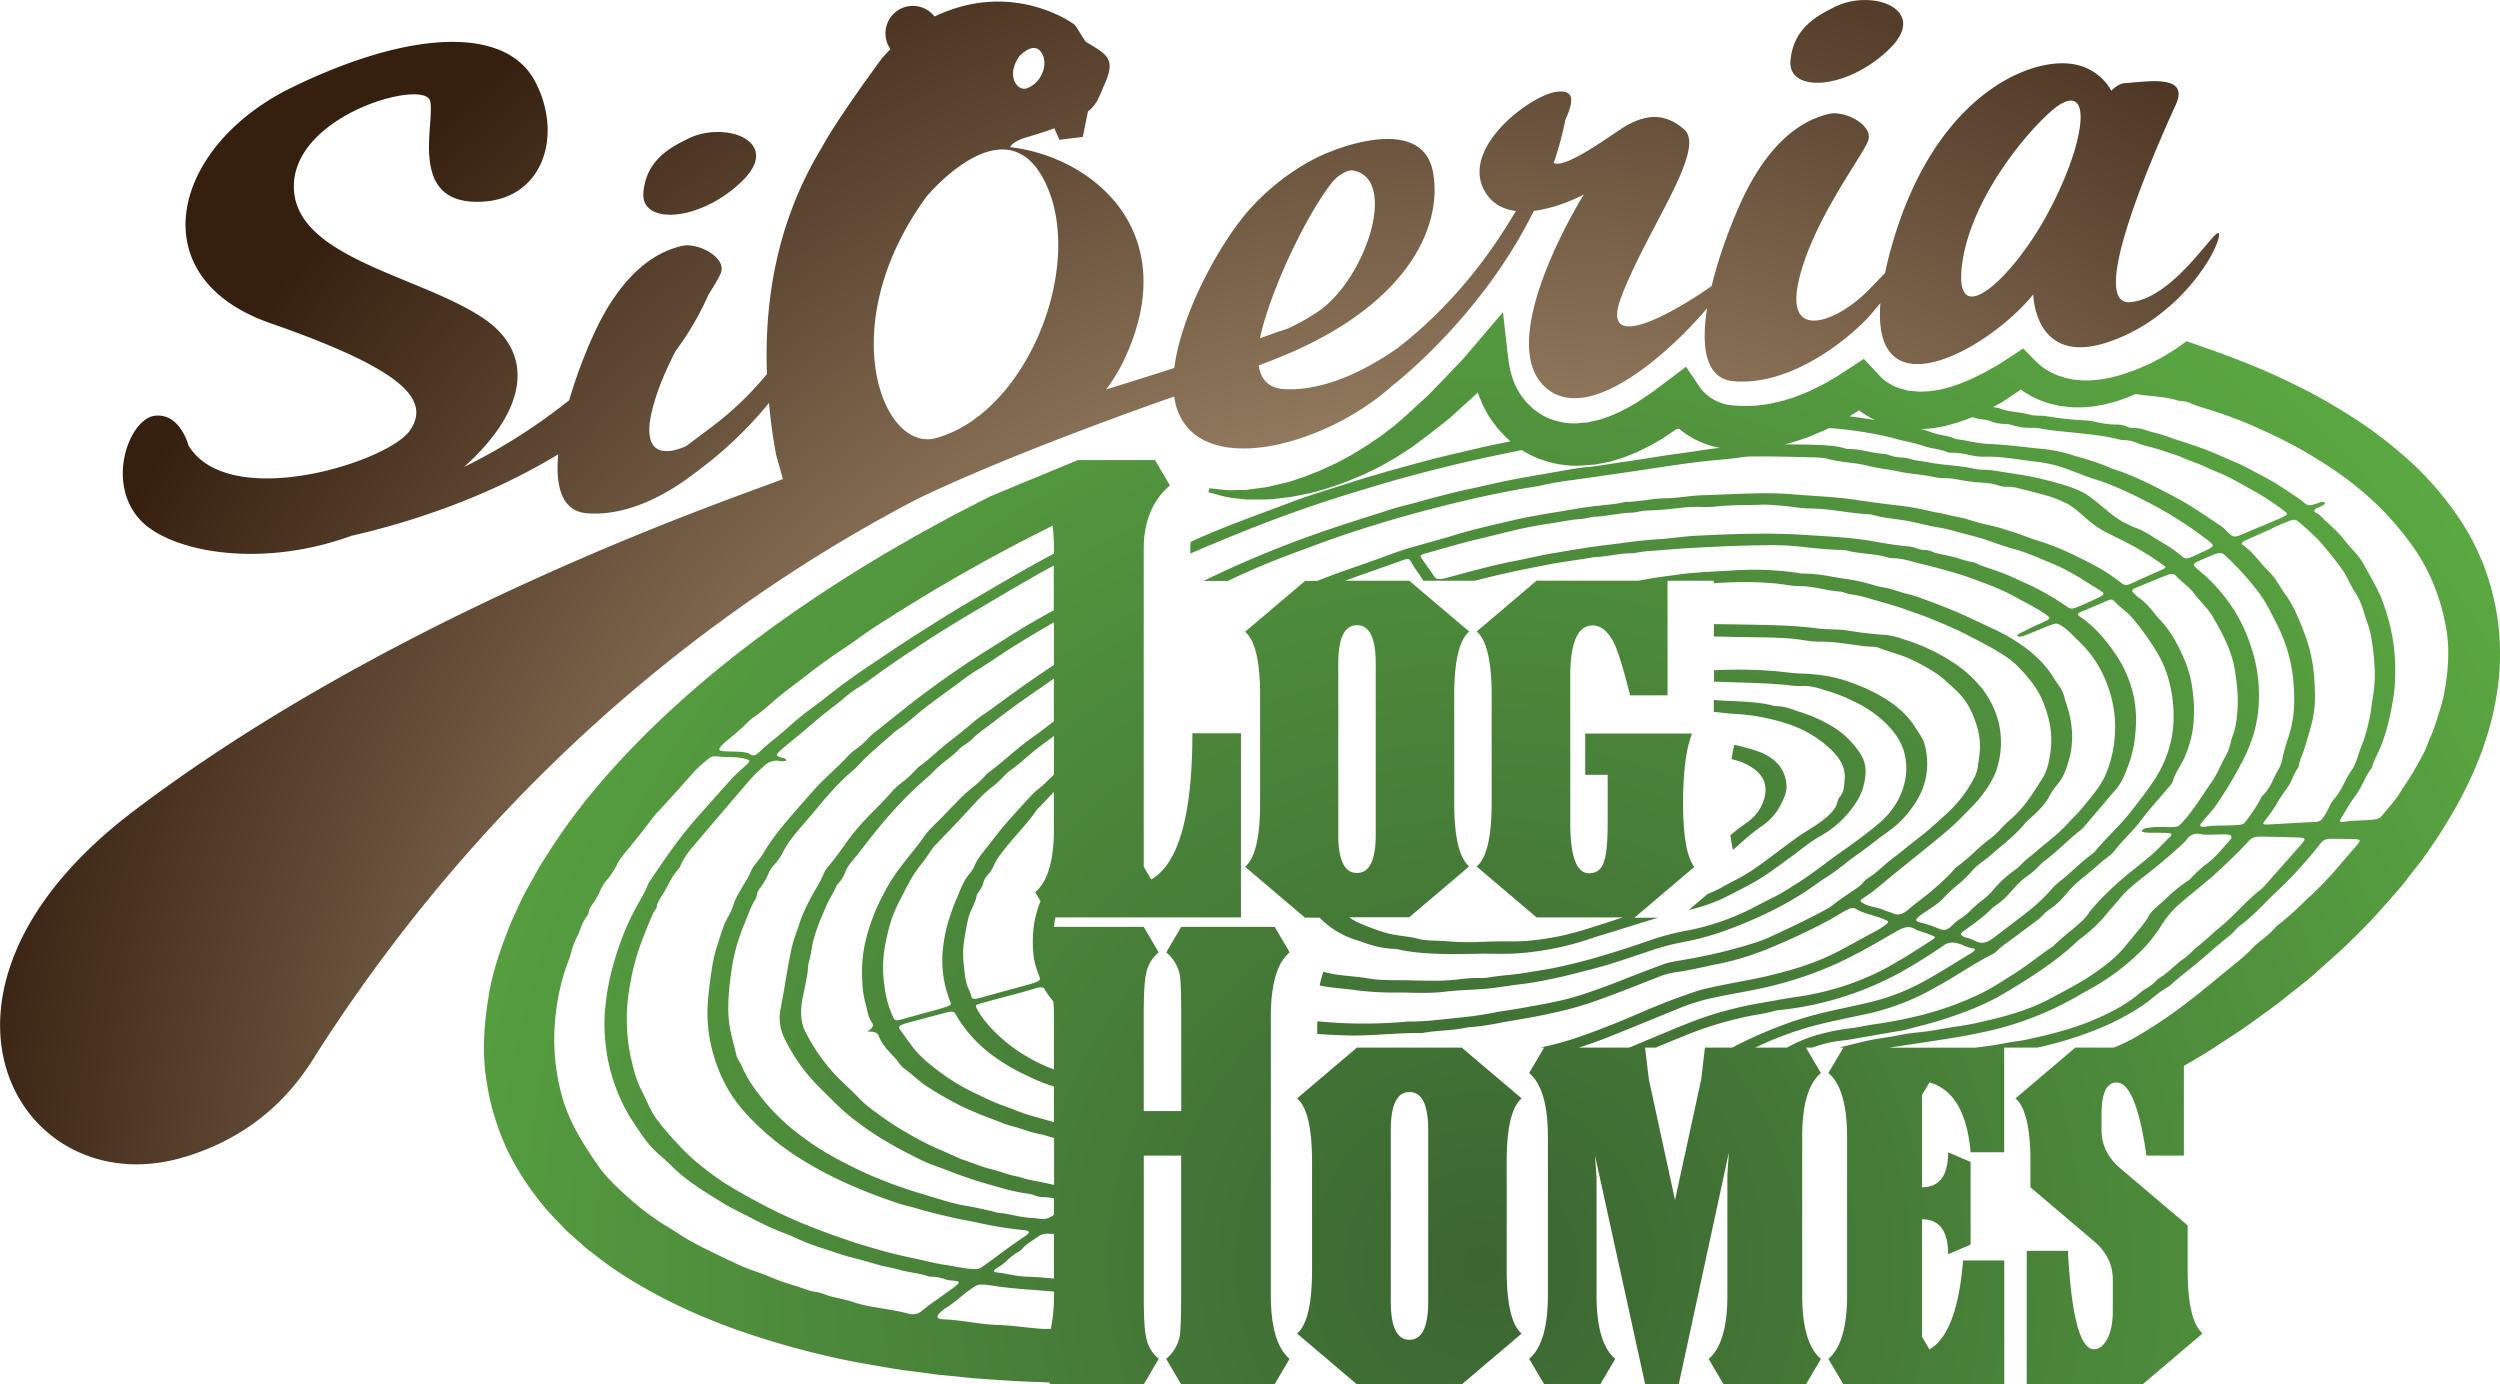 <?xml version="1.0" encoding="UTF-8"?> <svg xmlns="http://www.w3.org/2000/svg" xmlns:xlink="http://www.w3.org/1999/xlink" viewBox="0 0 1043.27 577.67"> <defs> <style>.cls-1{fill:url(#Безымянный_градиент);}.cls-2{fill:url(#Безымянный_градиент_2);}</style> <radialGradient id="Безымянный_градиент" cx="618.45" cy="49.19" r="647.9" gradientTransform="matrix(1, 0, 0, -1, 0, 577.34)" gradientUnits="userSpaceOnUse"> <stop offset="0" stop-color="#ffe5bc"></stop> <stop offset="1" stop-color="#351f0f"></stop> </radialGradient> <radialGradient id="Безымянный_градиент_2" cx="618.45" cy="49.52" r="647.9" gradientTransform="matrix(1, 0, 0, -1, 0, 577.34)" gradientUnits="userSpaceOnUse"> <stop offset="0" stop-color="#3b6532"></stop> <stop offset="1" stop-color="#63ba46"></stop> </radialGradient> </defs> <g id="Слой_2" data-name="Слой 2"> <g id="Слой_1-2" data-name="Слой 1"> <path class="cls-1" d="M309.43,75.84C327,59.05,302.54,50,286.76,58.06c-7,3.55-17.08,8.64-18.27,22.28S291.91,92.63,309.43,75.84Zm478.7-55.09C805.65,4,781.24-5.06,765.45,3c-7,3.55-17.07,8.63-18.27,22.28S770.61,37.55,788.13,20.75ZM889,126.1c-19.19,1.73,13.2-69.69,19-82.49s-11.86-9.5-21.25-8.92c-1.84.11-3.78,1.32-5.7,3.14A22.11,22.11,0,0,0,864.7,26.71c-18.34-2.89-60.62,14.25-77.29,83.72-.3,1.22-.52,2.35-.76,3.51-3.4,3.52-6.09,6.31-7.26,7.49-12.57,12.64-34.29,21.34-28.92-3.58s26.66-52.48,29.09-59.06-9.72-12.74-16.11-11.29c-9.62,2.18-22,9-33.25,29.48-5,9.17-12,26.18-15.91,42.35-9.58,7-47.47,31-37.93,5.19,10.42-28.18,36-62.07,26.48-70.49s-18.09-4.76-23.63-1.9C675.05,54.27,653.7,70.74,648.39,68a145.7,145.7,0,0,0,4.85-18h0c3.15-7.06,4.45-12.6-3.49-11.73-10.68,1.18-40.67,23.4-30.1,41.61,3,5.23,7.75,7.51,12.93,8.17-10.41,17.77-26,39.11-49.54,57.37-13.22,9.12-30.06,17.66-46.65,17-7.09-.27-10.28-4.22-11.13-9.92,2.84-1.08,4-1.55,4-1.55h0c57.35-21.66,73-55.72,68.74-79.1-3.24-17.81-23.56-14.6-35.16-11.2a78,78,0,0,0-8.11,2.84S538.4,69.15,522.52,86.2c-12.44,13.35-29.55,43.94-32.47,67.36-9.3,3-18.9,6-28.52,9a70.41,70.41,0,0,0,7.42-12.1c25.27-53.16-12.43-84.95-47.41-89.05.86-2.13,5.27-3.67,7-4.18l.07,0,.58-.17h0c3.3-1,7.77-2.34,10.8-3.56l2.11,4.84,9.77-1.21L454,46.52c4.05-3.11,4.88-6.76,6.89-11.23,4.84-10.78,1.28-12.43-7.59-17.74-.8-.48-4.27-7-5.1-7.41h0s-.26-.19-.77-.53c-4.46-3-28-16.83-57.43-2.7a11.44,11.44,0,0,0-18.4,13.59c-1.17,1.18-2.42,2.51-3.68,4,0,0-18.31,24.73-24.86,36.87A151.64,151.64,0,0,0,329.4,90.16L329,91.23h0c-6.23,18.09-9.9,39.57-8.94,64.85a135.18,135.18,0,0,1-23.82,22.66c-3.74,2.79-7,5.24-9.93,7.43-9.71,4.33-18,2.84-14.56-13.22,1.9-8.84,5.81-18,10.17-26.44a122.45,122.45,0,0,0,13.68-23.44c2.62-4.23,4.6-7.45,5.24-9.18,2.42-6.58-9.72-12.75-16.11-11.29-9.62,2.18-22,9-33.25,29.47-4.28,7.78-9.94,21.18-13.94,34.94a240.1,240.1,0,0,1-43.91,27.88c26.73-24,29.6-47.62,8-62.12-26.65-17.89-79.3-25.17-79-55.23s54.89-44.78,56.9-35.32-9,41.67,19.14,42,36.63-28,24.46-50.53-51.28-21.57-101.37,2.83-63.92,79.18-9,98.32,67.42,31.8,58.21,44.92S95.77,213.65,78.69,186c0,0-3.44-13.67-14-12.51S44,200.94,58.35,216.8c11.86,13.11,49.34,21,88.35,6.77,24-5.42,56.73-16,86.25-34-1.22,13.36,1.47,23.72,11.82,24.6,17.15,1.45,34.09-8.11,45.41-16.94h0a165.6,165.6,0,0,0,30.73-29.08c.48,5.22,1.1,10.54,2,16.08q.48,2.93,1,5.67l2.8,10c-12.85,5.4-159.1,53.51-271.37,138.89-99.4,75.61-47.41,163.6,20.27,144.43C114,472.3,128.34,445.5,133.44,437.6c79.48-123,178-192.21,249.24-229.31C424.88,187.9,490,165.48,490,165.48s.41,2.59.75,3.79c8.77,30.57,60.06,17.72,88.87-7.07l1.43-1.28a1.67,1.67,0,0,1,.16-.12S618.14,132.57,640.06,88c10.68-1.27,20.9-6.85,20.9-6.85s-38.19,61-15.93,80.58c18.93,16.68,54.76-17.95,67.37-33.13-2.57,16.1-.77,29.49,11.07,30.49,25.46,2.16,50.5-20,57.29-27.92l3.94-4.66c-3.67,46.7,45.36,19.06,63.78-3.62.52,9.36,5.75,28.54,31.54,19.78,29.86-10.15,45.79-38.28,46-44.61S908.19,124.37,889,126.1ZM555.49,76.61c3.15-4.11,7.32-5.75,8.93-5.5,19.48,3.07,5.51,45.88-14.89,59.26a90.24,90.24,0,0,1-12.2,6.79c-3.14,1-6.91,2.32-11.5,4C529,124.77,543.39,92.38,555.49,76.61ZM425.43,23.4s5.32-5.81,8.62-2.17c3.91,4.33,1.12,13.25-5.58,15.63C424.57,38.24,419.58,31.55,425.43,23.4ZM390.66,182.81c-22.46,6.27-43.26-47.21-4-100.79,0,0,32.05-38.78,48.78-7.36C453.71,109,429.27,172.05,390.66,182.81ZM853.71,90.56c-14.07,25.52-39.05,49.12-34.83,19.17,4.3-30.48,32.69-61.33,40.91-66.21C873.75,35.22,869.56,61.81,853.71,90.56Z"></path> <path class="cls-2" d="M728.5,343.6c-2.28,1.61-4.39,3.26-6.38,4.93a50.65,50.65,0,0,0,1.07,6.14c1.16-1,2.24-2,3.33-2.95a99,99,0,0,1,8.92-7.17,22.91,22.91,0,0,0,6.79-7.12c1.73-3.1,3.36-6.28,3.3-9.06-.13-5.66-2.74-10.39-9-13.6-3.19-1.63-7.35-2.58-11.37-3.64-.46-.12-1-.19-1.44-.29-.44,1.8-.81,3.8-1.12,6a23.42,23.42,0,0,1,9.59,4.21c5.16,3.92,5.83,9.26,2.67,15.69A19.16,19.16,0,0,1,728.5,343.6ZM538.18,397.4l-6.24-10.6h-39l-6.24,10.6a16.75,16.75,0,0,1,5.62,9.28q.62,4,.62,17.23v39.76H477.29V423.91q0-13.26.93-17.23a15.2,15.2,0,0,1,5.31-9.28l-6.24-10.6H439.87l0-.42c.12-1.16.31-2.34.55-3.53h77.44V306H497.59q0,51.16-17.18,61l-3.12-5.3V229.09q0-17.22,10.93-26.51L482,192H449.82l-15.29,6.32-6.24,2.58-14.45,6-.84.37-.24.13-.48.24-1,.5-2,1-4,2.08c-2.73,1.42-5.55,2.8-8.48,4.41-11.81,6.33-24.87,13.64-38.79,22.25-27.74,17.3-59.22,39.41-88.46,68.37-14.56,14.49-28.6,30.59-40.32,49L225,361.89l-4,7.25c-2.84,4.79-5,9.86-7.33,14.85-4.18,10.21-8,20.73-9.78,31.8s-2.69,22.29-1.13,33.39a104.55,104.55,0,0,0,9.45,31.74,115.89,115.89,0,0,0,18.42,26.64l5.52,5.74c1.91,1.83,3.93,3.52,5.88,5.27l2.94,2.6,3.1,2.36,6.17,4.68c16.9,11.73,34.94,20.14,52.48,26.47a355,355,0,0,0,50.61,13.78c8,1.34,15.63,2.88,23,3.74l10.7,1.43,10.14,1c6.54.74,12.7,1.05,18.38,1.43s10.9.6,15.62.74l2.7.11.44.75h39l6.24-10.61a15.1,15.1,0,0,1-5.31-9.27q-.93-4-.93-17.24V482.23H492.9v58.32q0,13.26-.62,17.24a16.69,16.69,0,0,1-5.62,9.27l6.24,10.61h39l6.24-10.61q-7.8-6.62-7.81-26.51V423.91Q530.39,404,538.18,397.4ZM384.72,547a5.81,5.81,0,0,1-5.2,1.31c-4.43-1.24-9.51-1.92-14.36-2.81a58.5,58.5,0,0,1-9.07-2.09c-3-1.1-6.72-1.65-9.94-2.57-1.87-.54-3.33-1.38-5.53-1.68-3.34-.46-5.66-1.66-8.46-2.49a103.08,103.08,0,0,1-11.57-4.08c-3.15-1.39-6.82-2.45-10-3.78s-6.44-2.87-9.53-4.39c-4.57-2.24-9.23-4.42-13.46-6.85-3.08-1.76-5.85-3.71-8.86-5.51a107.76,107.76,0,0,1-17.29-13c-4.29-3.89-8.54-7.83-11.64-12.3-6.3-9.07-12.15-18.29-15.1-28.63a89.21,89.21,0,0,1-3.17-31.12,95,95,0,0,1,4.64-23.27c.59-1.8,1.52-3.65,1.9-5.38a38.78,38.78,0,0,1,3.09-8.22c1.28-2.7,1.67-5.31,4-8.15a3.39,3.39,0,0,0,.56-1.72,5.66,5.66,0,0,1,1-2.19,33.48,33.48,0,0,0,3.87-6.7,14.18,14.18,0,0,1,2.53-4,32.73,32.73,0,0,0,4.19-6.29,21.84,21.84,0,0,1,2.32-3.79c4.85-5.72,9.27-11.44,13.7-17.25C279,334.05,284.42,328,289.69,322a55.08,55.08,0,0,1,5.36-4.87c1.6-1.39,2.44-1.69,4.39-1.46,2.14.25,4.49.25,6.78.33a21.92,21.92,0,0,1,4.95.71c2,.52,2,.89.25,2.53-2,1.86-4.2,3.7-5.9,5.57-4.81,5.24-9.41,10.5-14.09,15.75-8.12,9.12-14.19,18.18-20.3,27.25a13.74,13.74,0,0,0-1.21,2.43c-1.56,3.65-4.06,7.4-5.87,11.08-1.36,2.78-2.67,5.58-3.74,8.29-1.54,3.9-2.88,7.78-4,11.63a97,97,0,0,0-3.55,17.81,65.93,65.93,0,0,0-.33,13.28,89,89,0,0,0,1.26,9.87A75.56,75.56,0,0,0,257.83,456a70.45,70.45,0,0,0,5.32,10.55c3.61,5.4,6.8,11,12.32,15.61,2.44,2,4.54,4.23,6.81,6.33,5.3,4.91,12.16,9,18.78,13.17,3.44,2.17,7.45,4,11.26,6s7.73,4,12,5.76c2.86,1.17,5.88,2.25,8.55,3.54a80.55,80.55,0,0,0,10.56,4c4.25,1.35,8.22,2.89,12.82,4,3.71.9,7.24,2,10.83,3,2.73.75,5.86,1.19,8.51,2,3.63,1.08,8.32,1.32,11.66,2.62a5.21,5.21,0,0,0,1.57.2,17,17,0,0,1,5.61,1.07,11.41,11.41,0,0,0,3,.54c3.4.28,3.52.62.55,2.92C393.71,540.5,388.87,543.65,384.72,547Zm55.1-6.43a65.73,65.73,0,0,1-1.32,14l-2.35,0c-1.61,0-3.14-.19-4.66-.32-5-.46-9.79-1.16-15-1.33-8.07-.27-14.59-2-22.53-2.34-3.65-.18-3.53-1.42-.48-3.83a10.29,10.29,0,0,1,1.14-.86c4.07-2.47,6.69-5.31,10.45-7.89,2.67-1.82,2.83-2.06,5.68-1.92a21.84,21.84,0,0,1,2.26.23c8.35,1.48,17.83,1.86,26.85,2.69v1.65Zm0-7c-3.65-.36-7.35-.67-11.24-.79-4.6-.14-8.13-1.3-12.42-1.76-2-.21-1.8-.74.24-2.1a20,20,0,0,0,3.46-2.54,24,24,0,0,1,4.93-3.86,9.68,9.68,0,0,0,2.13-1.73c1.56-1.81,4.27-3.29,6.54-4.9a5.87,5.87,0,0,1,3.68-1.06c.87.05,1.78.06,2.68.09Zm0-65.27-1.54-.46c-2.87-.81-5.77-1.62-8.61-2.45-4.16-1.24-7.7-2.88-11.7-4.23a93.9,93.9,0,0,1-9.22-4.09,86.91,86.91,0,0,1-14.63-8.31c-5.35-3.82-10.36-7.83-13.82-12.57-1.68-2.31-3.33-4.63-5-6.93-.52-.7.09-1.31,1.74-1.88.65-.23,1.32-.44,2-.62,5.29-1.43,10.6-2.81,15.89-4.26,1.91-.52,3-.42,3.57.31a10.42,10.42,0,0,1,.61,1A56,56,0,0,0,413,439.53a80.91,80.91,0,0,0,9.56,6.26c2.64,1.54,5.61,2.88,8.49,4.27a69.63,69.63,0,0,0,8.77,3.34v14.87Zm0-22c-.78-.3-1.57-.6-2.33-.92A69.81,69.81,0,0,1,418.8,434c-4.52-3.93-8.52-8.15-11.1-13-.83-1.54-.83-1.61,2.68-2.59,7.28-2.06,14.58-3.75,21.84-6,2.18-.68,3.21-.47,3.7.38a33.93,33.93,0,0,0,3.67,5.13c.13,1.91.23,3.9.23,6.05v22.33Zm0-100.5q0,19.88-7.81,26.51l2.21,3.75a42.84,42.84,0,0,0-3.14,14.18,49.57,49.57,0,0,0,.44,10.09,46.1,46.1,0,0,0,2.27,7.33c.47,1.38.09,1.7-2.85,2.7-.66.22-1.33.4-2,.59-6.75,1.84-13.51,3.66-20.26,5.56-2.05.59-3,.36-3.28-.46a15.16,15.16,0,0,0-.65-2.21c-2.07-3.71-2.18-8-2.67-12.23a38.78,38.78,0,0,1,.45-10.31c.42-2.63.9-5.28,1.53-8,.74-3.1,3-6.44,3.5-9.51a3.24,3.24,0,0,1,.68-1.33,13,13,0,0,0,2.21-4.42,7.76,7.76,0,0,1,1.69-2.89,14,14,0,0,0,2.42-3.59c1.37-3.32,4.18-6.69,7-10.09,3.75-4.52,8.13-9,11.23-13.73,2.5-2.33,4.52-4.8,7-7.26v15.28Zm0-22.46c-1.15,1-2.26,2.07-3.3,3.12-1.6,1.63-3.93,3.22-5.51,4.85-3.44,3.59-6.63,7.21-9.88,10.81-3.47,3.84-6.26,7.68-9.32,11.52-2,2.48-4,4.95-5,7.39a13,13,0,0,1-2.18,3.57c-2.93,3.44-3.77,6.69-5.21,9.94-1.11,2.52-2.07,5.07-2.89,7.57a62.24,62.24,0,0,0-3,13.5,46.22,46.22,0,0,0,3,22.36c.57,1.33.41,1.46-2.49,2.45-.91.32-1.84.59-2.78.85-4.36,1.2-8.73,2.36-13.09,3.62-4.17,1.2-4.7,1.27-5.48-.52a41.28,41.28,0,0,1-3.51-12.18c-.11-1.1-.29-2.19-.4-3.29a48.92,48.92,0,0,1,.27-12.47,88.51,88.51,0,0,1,3.1-13.1,63.06,63.06,0,0,1,3.93-8.72c2.34-4.55,4.46-9.13,8.24-13.83,2-2.47,3.55-4.94,5.16-7.22,4.9-5.15,9.72-10.1,14.25-15,3.3-3.61,6.38-7.21,11-10.7a48.09,48.09,0,0,0,4.49-4.23,18.17,18.17,0,0,1,1.91-1.77c5.09-3.58,8.75-7.44,13.71-11.05,1.68-1.22,3.33-2.45,5-3.67Zm0-22.38c-2.74,2.11-5.46,4.26-8.33,6.28-7,4.95-12.33,10.19-19,15.16a19.72,19.72,0,0,0-1.76,1.79,46.85,46.85,0,0,1-4.34,4,59.34,59.34,0,0,0-7.26,6.65c-2,2-3.93,4-5.88,6.05-2.6,2.68-5.66,5.36-7.54,8.09-3.16,4.58-7.23,9.17-10.58,13.76a65.75,65.75,0,0,0-5.33,8.27c-1.5,2.88-3.06,5.75-4.26,8.6-1,2.47-2,4.95-2.73,7.36a64.1,64.1,0,0,0-2.46,10.14,59.54,59.54,0,0,0-.48,12.93,37.94,37.94,0,0,0,1.15,8.08c.87,2.81,1,5.87,2.73,8.39.77,1.12,1,2.19-1.86,4,2.87-.13,4.35.44,4.78,1.67,1.25,3.6,4.17,6.5,6.95,9.46,1.32,1.41,2.05,3.07,3.77,4.3,3.16,2.27,5.67,4.85,8.91,7.09a141.89,141.89,0,0,0,13,7.6c2.6,1.4,5.52,2.63,8.4,3.86,3.49,1.51,7.33,2.8,10.9,4.25,2.41,1,5.35,1.53,7.87,2.42a49.34,49.34,0,0,0,7.82,2.17c2.06.38,3.54,1.17,5.59,1.51v19.6c-.81-.17-1.67-.32-2.45-.51-3.75-.89-8-1.41-11.42-2.56-1.24-.42-2.79-.67-4.14-1-2.62-.73-4.95-1.67-7.66-2.31-4.25-1-7.72-2.54-11.55-3.82-3.49-1.16-6.32-2.78-9.6-4.08a115.24,115.24,0,0,1-14.52-7.4,111,111,0,0,1-12.62-8.28,51.68,51.68,0,0,1-6.91-5.63c-3.09-3.39-6.75-6.52-10-9.84a77.38,77.38,0,0,1-12.77-18.15c-2.65-5-2.2-10.71-.83-16.7.68-2.94,1.17-5.85,1.66-8.76a29.67,29.67,0,0,1,.27-3.06,76.86,76.86,0,0,0,1.72-8.4,44.75,44.75,0,0,1,1.93-6.41c.91-2.92,2.35-5.94,3.56-8.91s3.31-6.05,4.53-9a4.12,4.12,0,0,1,.7-.91,13.69,13.69,0,0,0,2.82-4.47c.75-2.29,2.72-4.61,4.67-6.93.62-.76,1.22-1.51,1.8-2.27,7.86-10.24,16.13-20.45,27.82-30.53a36.43,36.43,0,0,0,2.82-2.68c3.08-3.32,8.05-6.34,11-9.67a17.82,17.82,0,0,1,2.08-1.47,27.24,27.24,0,0,0,3-2.37c2.61-2.65,6.33-5.07,9.52-7.57,5.74-4.52,12-8.94,18.36-13.3,2.06-1.41,4.08-2.83,6.11-4.25V300.9Zm0-23.47c-1.76,1.17-3.52,2.34-5.25,3.51-7.32,5-14.32,10.07-21.26,15.16-2.3,1.69-5,3.31-7,5.08-3.18,2.79-6.66,5.53-10.15,8.23-4.48,3.47-7.92,7.1-12.69,10.49a4.42,4.42,0,0,0-.93.89,46.62,46.62,0,0,1-6.81,6.19,27.11,27.11,0,0,0-3.77,3.57c-3,3.54-6.7,7-10.05,10.56a93.58,93.58,0,0,0-7.87,9.25c-2.61,3.61-5.05,7.2-8.1,10.82a11.58,11.58,0,0,0-1.91,2.69c-1.64,4.23-4.7,8.6-6.74,12.86a57.31,57.31,0,0,0-3.45,7.87c-.62,2.06-1.36,4.15-2.11,6.22a51.09,51.09,0,0,0-1.84,7c-1.55,7.49-2.5,14.85-4,22.34a19.38,19.38,0,0,0,1.25,12.61,75,75,0,0,0,14.74,20.88c4,3.91,7.8,7.9,12.18,11.63a128.87,128.87,0,0,0,18,12.26c3.23,1.91,6.75,3.66,10.25,5.42a59.83,59.83,0,0,0,7.57,3.38c3.63,1.26,7.07,2.64,10.61,3.94,4,1.45,8.16,2.78,12.44,4,5.19,1.46,10.24,3.08,16.39,3.82a17.74,17.74,0,0,1,2.7.76,10.68,10.68,0,0,0,3.17.67,16.67,16.67,0,0,1,4.62.57v6.81l-.46.32c-2.18,1.35-3.24,1.58-5.36,1.33-1.05-.12-2.08-.29-3.2-.34-5.54-.29-9.63-1.85-15-2.29a7.31,7.31,0,0,1-1-.34c-3.65-.8-7.13-1.73-11-2.33a76.07,76.07,0,0,1-10.13-2.41c-4.41-1.31-8.83-2.62-13.17-4-5.5-1.73-10.62-3.7-15.59-5.75-5.21-2.17-10-4.61-14.7-7.07a111.62,111.62,0,0,1-16.31-10.4,86.08,86.08,0,0,1-13.26-12.2c-4.53-5.26-8.62-10.67-11.13-16.74-.65-1.54-1.88-2.87-2.23-4.5-1-4.53-2.44-8.88-3-13.55-.87-7.27,0-14.95,1.12-22.69a76.73,76.73,0,0,1,5-17.87c1.47-3.56,2.57-7.06,4.72-10.71a7,7,0,0,0,.72-1.95,6.22,6.22,0,0,1,1.3-2.86,24.39,24.39,0,0,0,3.6-6.23,12.77,12.77,0,0,1,2.21-3.36,24.18,24.18,0,0,0,3.8-5.39c1.76-3.65,4.75-7.32,7.95-11,1.64-1.88,3.22-3.76,4.82-5.64,5-5.95,9.78-11.91,16.7-17.74,1.91-1.62,3.18-3.31,4.9-4.93,4-3.78,8.42-7.51,12.66-11.26l.3-.21c4.07-2.69,7.11-5.62,10.62-8.42,5.09-4.06,10.68-7.95,16-11.91a71.68,71.68,0,0,1,6.22-4.39c4.64-2.77,8.8-5.73,13.24-8.58,6.34-4.07,12.92-8,19.67-11.88v17.83Zm0-22.88c-3.54,2-7.09,3.95-10.56,6-5.7,3.32-11,6.83-16.48,10.23-9.2,5.7-17.75,11.62-25.9,17.64-7.66,5.67-14.71,11.51-22,17.28a23.35,23.35,0,0,0-2.64,2.45,34.16,34.16,0,0,1-5.3,4.62,22.23,22.23,0,0,0-3.89,3.54c-1,1.12-2.19,2.23-3.35,3.35-3.57,3.42-7.35,6.85-10.35,10.29-7.59,8.71-15.86,17.46-20.85,26.16-1.38,2.39-4.07,4.85-5,7.19-1.83,4.38-5.44,8.94-7.13,13.32a29.77,29.77,0,0,1-2,5c-2.58,4.27-3.5,8.29-4.89,12.36a63.39,63.39,0,0,0-2.52,10.95c-.74,4.78-1.33,9.53-1.64,14.22a61.1,61.1,0,0,0,1.06,15.31,65.31,65.31,0,0,0,6.2,17.76c4.64,9.13,12.4,16.92,21.34,24.17a118.9,118.9,0,0,0,11.71,8.09,160.61,160.61,0,0,0,20.33,10.45c5,2.21,10.37,4.2,15.83,6.11a62,62,0,0,0,6.78,2.13c2.76.63,5.22,1.47,7.86,2.17,4.12,1.09,8.34,2.1,12.63,3.05,3.06.67,6.33,1.17,9.34,1.87a155.5,155.5,0,0,0,18.84,3c2.66.28,2.85,1.06.25,2.76-5.95,3.9-11.16,8-16.76,12-2.19,1.56-2.57,1.67-5.1,1.48-4.1-.3-7.54-1.18-11.35-1.74-4.34-.63-8.12-1.7-12.17-2.55-3.66-.78-7.29-1.58-10.8-2.47-2.88-.72-5.62-1.57-8.35-2.36-2.53-.75-5.19-1.48-7.61-2.34-3.83-1.36-7.79-2.65-11.52-4.08-4.81-1.84-9.6-3.69-14.11-5.72-5.07-2.26-9.86-4.69-14.5-7.21-5.13-2.78-10.21-5.6-14.77-8.7-3.51-2.38-6.72-4.9-9.85-7.48a87.09,87.09,0,0,1-8.82-8.65,104.24,104.24,0,0,1-7.95-9.48c-2.58-3.61-4-7.7-6-11.52-2.59-4.87-3.75-10.22-4.92-15.56a77.18,77.18,0,0,1,.05-29,97.88,97.88,0,0,1,5.57-19.81c.79-2,1.49-3.9,2.36-5.87s1.24-3.58,2.7-5.49a2.58,2.58,0,0,0,.5-1.3c.17-1.48,1.2-3.05,2.23-4.62,2.49-3.81,3.63-7.53,7.18-11.41a2.45,2.45,0,0,0,.42-.88,31.64,31.64,0,0,1,4.71-7.39q12.22-14.44,24.69-28.9a59.27,59.27,0,0,1,5.54-5.36,7.15,7.15,0,0,1,6.68-2.07,4.33,4.33,0,0,0,2.52-.18c.13-1-1.19-1-2.12-1.33-2.15-.66-2.28-1.06-.33-2.86,1.45-1.33,3.07-2.64,4.68-3.95,3.75-3,7.36-6.12,10.94-9.18,3.27-2.79,7-5.45,10.34-8.21A48.69,48.69,0,0,1,358,287c3.33-2,6.1-4.17,9-6.26,6.3-4.5,12.91-8.91,19.59-13.26,7.65-5,15.71-9.8,23.79-14.58,8.89-5.24,17.74-10.5,26.94-15.58.8-.44,1.63-.85,2.44-1.29v18.57Zm0-23.59c-11.6,6.15-22.56,12.65-33.59,19.1-8.36,4.89-16.34,9.93-24.31,15-6.57,4.19-12.81,8.48-19.21,12.73-5.25,3.47-10.22,7.1-15,10.75-2.69,2.09-5.25,4.22-8.1,6.24A141.23,141.23,0,0,0,328,304.35c-3.66,3.24-8,6.37-11.3,9.66-1.3,1.28-2.59,1.56-3.57.81s-2.76-1-4.75-1.1-3.93-.1-5.84-.2c-2.67-.13-3-.68-1.36-2.45a18.09,18.09,0,0,1,1.89-1.78,112.74,112.74,0,0,0,9.72-8.63,11.15,11.15,0,0,1,1.65-1.29c4.22-2.84,7.32-5.94,10.94-8.9,3.46-2.83,7.25-5.59,10.83-8.37,5-3.85,10.09-7.7,15.77-11.39,4.61-3,8.63-6.21,13.26-9.18,10.25-6.58,20.71-13.09,31.6-19.39,12.11-7,24.56-13.8,37.48-20.28q2.47-1.23,4.93-2.48a75.51,75.51,0,0,1,.59,9.72V231ZM712.71,373l-8,6.75a72.42,72.42,0,0,0,18.41-6.94c3.65-1.88,7.38-3.73,10.79-5.8,4.94-3,9-6.23,13.43-9.38,4-2.86,7.35-5.9,12.09-8.61a41.74,41.74,0,0,0,14.72-13.53,24,24,0,0,0,4.3-12.27,13.48,13.48,0,0,0-1.54-7.74,36.06,36.06,0,0,0-11.35-11.76A61.65,61.65,0,0,0,750.78,297c-3-.95-5.58-2.32-9.87-2.32l-.61-.09c-7.09-2.07-16.61-1.78-25.1-2.48v5c.8.05,1.62.1,2.4.19,2.11.26,4.25.5,6.5.62a83.12,83.12,0,0,1,21,3.88,47.56,47.56,0,0,1,15.34,7.85c5.46,4.35,10,9.06,9.34,15.79-.23,2.3,0,4.53-2.07,7.19a4.9,4.9,0,0,0-.91,2c-.94,4.3-6.47,8.27-12.42,11.91-5.4,3.3-9.67,6.85-14.36,10.29s-8.81,6.69-14.35,9.64c-2.1,1.12-4.31,2.19-6.29,3.37A43.21,43.21,0,0,1,712.71,373Zm-49.78,27.46c-4.65,1.3-9.3,2.41-13.86,3.36-4,.84-8.06,1.36-12.06,2.07-5.69,1-10.88,1.1-16.52,2.12a12.46,12.46,0,0,1-2.56.12,58.14,58.14,0,0,0-8.87.53,88.32,88.32,0,0,1-13.48.57c-2.21,0-4.42-.07-6.63-.11-6.08-.19-12.71.17-18-.83-5.54-1-12.18-1.05-17.42-2.42l-1.27-.32a36.16,36.16,0,0,0-1.54,5.72c4.82,1,10.44,1.25,15.53,2a120.14,120.14,0,0,0,16.87.91c6.61,0,12.78.52,20-.35s13.89-.67,21.31-1.71c3.6-.49,7.25-1.08,10.78-1.48,4.62-.53,9.33-1.53,14-2.49,4.46-.91,9-2.19,13.44-3.29,9.24-2.28,18.25-5.5,27.28-8.52a95.75,95.75,0,0,1,11.4-3,118.24,118.24,0,0,0,17.4-4.54C732.08,384,744.36,378.22,755,371c2.32-1.6,4.49-3.25,6.95-4.77a96.9,96.9,0,0,0,8.7-6.35c3.8-2.95,8-5.76,11.72-8.73,3.42-2.75,7.64-5.32,10.49-8.19,5.2-5.23,8.38-10.38,10-15.35a30,30,0,0,0,.28-17c-.67-2.64-2.51-4.81-3.95-7.14-3.08-5-7.76-9.18-13.84-12.73a75.58,75.58,0,0,0-12.21-5.66,60.18,60.18,0,0,0-7.89-2.4,74.27,74.27,0,0,0-13.65-1.61c-3.19-.11-6.12-.52-9.12-.84a186.86,186.86,0,0,0-25.62-.59c-.53,0-1.06,0-1.58.06v4.79c.71,0,1.42,0,2.11,0,9.51.46,19.41.45,28.47,1.39a35.23,35.23,0,0,0,5.65.39c5-.25,8,1.23,11.42,2.17a59.65,59.65,0,0,1,10.14,4,50.49,50.49,0,0,1,13.16,8.65c4.41,4.2,7.73,8.9,8.8,14.5,1.1,5.84.44,12-3.25,18.84a33.66,33.66,0,0,1-8,9.43c-4.56,3.86-9.71,7.63-15,11.33-3.19,2.24-6.24,4.53-9.27,6.8a171,171,0,0,1-16.41,10.86c-3.06,1.78-6.45,3.25-9.56,4.95A104.24,104.24,0,0,1,704.8,388.2a109.23,109.23,0,0,0-14.2,3.5C681.45,394.91,672.24,397.9,662.93,400.49Zm374.49-161.94a100.55,100.55,0,0,0-12.72-24.42A133.74,133.74,0,0,0,1007,193.64,189,189,0,0,0,986,176.92a257.8,257.8,0,0,0-22.86-13.66c-7.91-4-15.93-7.8-24.14-11.11s-16.55-6.32-24.94-9.19l-1.62-.55-1.64,1.19-1.51,1.08-.75.54-.19.13-.09.05-.4.26-3.25,2.06a30.31,30.31,0,0,1-3.24,1.86l-3.19,1.68c-1,.59-2.21,1-3.31,1.51l-3.36,1.46c-1.13.45-2.3.8-3.45,1.2l-3.42,1.16h0c-1.73.4-3.44,1-5.17,1.24l-2.58.46c-.86.16-1.72.18-2.57.28a22.16,22.16,0,0,1-2.56.17h-2.9l-.72-.07-1.43-.13a13.13,13.13,0,0,1-2.6-.36l-2.17-.46-2.28-.74a12.34,12.34,0,0,1-2.19-.87c-.63-.33-1.6-.67-2-.94-.78-.48-1.75-1-2.38-1.43s-1.06-.81-1.62-1.23L849.76,151l-1.64-1.68-3.81-3.9-4.94,3.23-3.7,2.42-1.94,1.27-1.84,1-3.66,2.08-3.84,1.89a32.67,32.67,0,0,1-3.88,1.74l-3.66,1.48-4.4,1.39-3.68.84-3.86.54-3.83.15-4-.34A7.39,7.39,0,0,1,796,163l-.73-.25-1.47-.41-.73-.18-.37-.08h0l-.13-.05-2.15-.86a24.6,24.6,0,0,1-2.63-1.53,19.8,19.8,0,0,1-2.48-1.86l-.12-.13-.4-.42-.79-.85-1.59-1.68-4.63-4.92-6.13,4-4.07,2.67c-1.33.93-2.76,1.65-4.14,2.47a45.27,45.27,0,0,1-4.21,2.29l-4.27,2.1c-1.44.63-2.92,1.16-4.38,1.75l-2.18.87-.12.05-.16,0-.62.19-1.25.38a42.08,42.08,0,0,1-4.72,1.3c-1.43.26-2.74.69-4.25.86l-4.48.57-4.46.15-.55,0h-.24l-1.29-.07-2.61-.14h-.18l-.32,0-1.3-.17a9.55,9.55,0,0,1-1.82-.37l-.7-.16-.85-.3a9.88,9.88,0,0,1-1.65-.63l-.8-.36-.39-.18,0,0,0,0-2.23-1.34a8.92,8.92,0,0,0-1-.85c-.36-.25-.82-.78-1.24-1.14a11.94,11.94,0,0,1-1.17-1.3l-.46-.53-.72-1.08-5.23-7.76-7.93,6-5,3.75c-1.63,1.3-3.37,2.28-5,3.44l-2.33,1.56-2.86,1.68c-1,.61-1.82,1-2.63,1.42s-1.63.86-2.49,1.26c-1.77.71-3.5,1.6-5.3,2.12l-1.33.45L668,175l-.33.12-.09,0-2.95.67-1.62.38-.81.18-.58,0c-.78,0-1.55.1-2.33.18l-1.16.13-.29,0h-.06l-.83,0-1.66,0-1.11-.12a16,16,0,0,1-2.32-.35,18.13,18.13,0,0,1-2.42-.58l-.59-.17-.15,0-.08,0h0l-.07,0-1.55-.6a16.51,16.51,0,0,1-2.27-1,24.51,24.51,0,0,1-4.11-2.62l-.51-.37-.13-.1,0,0h0l-1.19-1.15-1.19-1.15a5,5,0,0,1-1-1c-.42-.59-.86-1.15-1.33-1.71a19.62,19.62,0,0,1-1.36-2.1,12.31,12.31,0,0,1-1.25-2.28l-1-2.13-1-3.12-.58-2.34-.48-2.75L629.2,148l-2-17.74L616,143.41l-3.18,3.74-1.6,1.87-.79.93-.1.12-.05.06,0,0h0c.43-.44.11-.12.21-.22v0l-.22.23-.44.45-7,7.27-7,7.27c-2.34,2.07-4.64,4.2-6.95,6.34l-.39.33-1,.95,0,0-4.16,3.66c-1.36,1.28-2.93,2.33-4.39,3.5a55.3,55.3,0,0,1-4.56,3.32c-1.56,1-3.08,2.18-4.7,3.15l-4.85,3c-1.41.84-3.38,1.83-5,2.74s-3.43,1.72-5.13,2.51-3.37,1.63-5.16,2.28-3.53,1.45-5.32,2.09l-5.43,1.8-.68.22-.55.15-1.44.34-2.87.69c-1.9.38-3.87,1.05-5.7,1.23l-5.6.74c-.89.1-2,.32-2.73.32l-3,0a36.23,36.23,0,0,1-5.82-.11l-5.71-.62-.44,1.66,5.87,1.57a37.67,37.67,0,0,0,5.89,1l2.93.36a31.16,31.16,0,0,0,3.15.08h6.17a49.3,49.3,0,0,0,5.94-.53l4.4-.52a6.25,6.25,0,0,0,.9-.13l.74-.15,6-1.22c2-.46,3.92-1,5.89-1.57s3.9-1.23,5.85-1.91,3.94-1.35,5.7-2.12,3.51-1.41,5.59-2.36l5.51-2.65c1.84-.89,3.57-2,5.37-3s3.54-2.06,5.26-3.2,3.5-2.17,5.12-3.45l5-3.7.23-.22-.2.2,1.32-1.09-.38.32c2.83-2.19,5.68-4.4,8.49-6.66l7.47-6.8,4.26-3.87.17.51.18.47.37.94.75,1.87a24.09,24.09,0,0,0,1.74,3.62,34.14,34.14,0,0,0,2.09,3.55q1.29,1.81,2.66,3.59a11.28,11.28,0,0,0,1.23,1.44l2.28,2.41.29.3.46.45.1.08.19.17.79.66.33.27c-2.24.48-4.48,1-6.71,1.42-5.08,1-10.27,2.36-15.41,3.52-7,1.58-14,3.45-21,5.37-9,2.46-18,5.06-27,8-7.37,2.38-14.86,4.6-22,7.34-13.9,5.27-28.05,10.17-41.39,16.37-.05.94-.12,1.87-.12,2.85V231q5.88-2.55,11.8-5c17.12-7.16,34.56-13.69,52.47-19.27,10.3-3.2,20.59-6.3,30.92-9q18.42-4.89,36.77-8.6c2.13-.44,4.27-.91,6.4-1.31a19.7,19.7,0,0,0,1.81,1.07,39.89,39.89,0,0,0,3.68,1.86l1.52.65.39.17.48.18.13,0,.24.08,1,.32a33.15,33.15,0,0,0,4,1.11,31.53,31.53,0,0,0,4.22.75l2.18.25,1.66.09.83,0,.77,0,.53,0,2.14-.12,4.28-.33,1.07-.09.82-.16,1.63-.32,3.25-.65.76-.18.22-.07.46-.15.91-.28,1.81-.57c2.47-.71,4.72-1.77,7.06-2.69,1.16-.51,2.31-1.11,3.46-1.67s2.33-1.15,3.23-1.68l2.89-1.62.58-.35.38-.24.75-.49,1.5-1c1.32-.91,2.68-1.79,4-2.7l.54-.05.47,0c.07.06.12.12.2.18,1,.8,2.08,1.59,3.14,2.33l2.23,1.33.28.17.58.32.19.09.78.38,1.58.72a26,26,0,0,0,3.21,1.21l1.63.54,1.83.42,1.32.29c-3.83.31-7.89,1.06-11.81,1.62-4.86.7-9.71,1.3-14.65,2.11-5.41.89-10.86,1.72-16.26,2.49-4.12.59-8.38,1.4-12.34,1.75-4.29.39-8.75,1.23-13.1,2-4,.69-8.09,1.43-12.06,2.1-8,1.34-16,3.27-24,5-7.62,1.62-15.31,3.73-23,5.83-3.31.92-6.67,1.64-9.94,2.7-10.39,3.36-20.8,6.57-31.14,10.2a445.73,445.73,0,0,0-47.14,19.71h10.11l.82-.39c5.27-2.47,10.62-4.92,16.1-7.13,7-2.84,14.16-5.44,21.3-8.07,13.84-5.09,27.82-9.38,41.88-13.18s28.29-7.11,42.32-9.64c3-.54,6-.86,9-1.6a122.26,122.26,0,0,1,12.48-2.1c7.59-1.06,15.21-2.17,22.82-3.27,9.66-1.41,19.36-3,29-4.2,6.56-.85,12.79-1.11,19.43-2.13a32.39,32.39,0,0,1,4.76-.23c8.55-.07,16.84.18,25.13.4a23.76,23.76,0,0,1,5.73.68c4.62,1.31,10.61,1.44,15.46,2.58a74.09,74.09,0,0,0,8.16,1.62c3.52.43,6.45,1.31,9.91,1.74,4,.49,8,1,11.63,1.81a21.52,21.52,0,0,0,3.34.22,27.13,27.13,0,0,1,4.87.46,80.21,80.21,0,0,0,11,1.45,22.65,22.65,0,0,1,6.56,1.19,12,12,0,0,0,3.73.5,17,17,0,0,1,3.81.44c3.94,1,8,1.95,11.86,3.06a45.41,45.41,0,0,1,9.44,3.7c3.33,1.88,5.58,4.3,8.27,6.5a38.57,38.57,0,0,0,7.19,5c4.42,2.25,9,4.43,13.21,6.77a127,127,0,0,1,11.22,7.22c1.42,1,1.18,1.13-1.67,2.38-3.26,1.44-6.5,2.88-9.7,4.37-4.2,1.92-4.42,2-6.43.49a78.52,78.52,0,0,0-11.37-7.35c-7.29-3.81-14.72-7.53-23.73-10.27-3.94-1.21-7.4-2.76-11.4-3.93-2.3-.67-4.43-1.49-6.89-2-3.43-.77-6.79-1.6-9.89-2.59-2.94-1-6.49-1.42-9.57-2.25-2-.54-4.31-.83-6.41-1.31a107.47,107.47,0,0,0-11.87-2.21c-6.25-.75-12.5-1.49-18.49-2.44-8.64-1.35-18.25-1.69-27.44-2.45-11.56-1-24.77.06-37.39.39-5,.13-10.5,1.25-15.38,1.28-5.25,0-11.31,1.5-16.54,1.5a7.47,7.47,0,0,0-1.56.28,49.89,49.89,0,0,1-6.19.89c-4.72.57-9.42,1-14.24,1.91-4.31.77-8.54,1.37-12.85,2.15-3.66.67-7.33,1.26-11,2.12-8.83,2.08-17.7,4-26.55,6.73s-17.89,4.74-26.78,8.1c-5.92,2.23-12,4.28-18,6.4-4,1.41-7.94,2.89-11.86,4.42h-5l-25,21.2q6.25,5.31,6.25,26.51v45.07q0,21.21-6.25,26.51l25,21.21h6.06c.82.83,1.68,1.65,2.62,2.43a35.5,35.5,0,0,0,11.82,6.6c5.09,1.69,9.79,3.76,16.85,4a5.45,5.45,0,0,1,1,.1c9.7,2.3,21.69,2.19,33.79,1.94,5.64-.12,10.89.24,16.77-.18a121.76,121.76,0,0,0,30.76-6.31c3.12-1.06,6.31-1.94,9.48-2.93,6.09-1.92,12.18-3.9,18.3-5.61h-10l25-21.21q-4.68-6.09-4.69-26.51,0-19.61,3.75-29.16H661.53v17.24h9.37v19.88q0,12.2-1.57,16.43-1.56,4.77-6.24,4.77-7.82,0-7.81-21.2v-61q0-21.21,9.37-21.21,5.31,0,9.06,7.68,2.49,5.31,6.55,21.48h15.62V242.35h19.31v1c5.14-.28,10.34-.53,15.54-.42,3,0,6.36.24,9.66.5,3.52.29,6.53,1.09,10.27,1.12,6.42.06,10.88,1.82,16.83,2.29,1.94.16,3.19,1,5.08,1.2a54.63,54.63,0,0,1,9,2.15c4.66,1.3,9.35,2.62,13.7,4.16,3.68,1.31,7.41,2.59,10.91,4,5.48,2.23,10.86,4.54,15.79,7.14,7.57,4,15.47,7.75,20.58,13.09,3.93,4.11,7.45,8.39,9.56,13.21,3,6.94,4.77,14.32,3.49,22.58-.55,3.55-1.13,7.17-3.59,10.95-3.67,5.65-6.85,11.37-13.5,17.07-3,2.57-4.78,5.29-8.22,7.79-5.09,3.69-8.23,7.72-13.51,11.38a11,11,0,0,0-1.93,2,93,93,0,0,1-7.74,7.33c-3.37,3.05-7.58,5.89-11,8.89-2,1.69-4.2,2.29-5.89,1.47-1.19-.59-2.83-.88-4-1.44-2.45-1.21-6.32-1.38-8.51-2.77-1.63-1-1.89-1.11.67-2.82,4.56-3,8.08-6.33,12-9.48s7.76-6.23,11.58-9.34c6-4.86,12.15-9.66,17-14.71,2.81-2.92,5.92-5.83,8.07-8.77a44.7,44.7,0,0,0,5.28-8.48,33.87,33.87,0,0,0,2.09-7.05,35.36,35.36,0,0,0-.45-15.28,39,39,0,0,0-6.6-13.52,51.48,51.48,0,0,0-12.66-11.38,78.8,78.8,0,0,0-20.38-9.44,29.81,29.81,0,0,0-7.56-1.83,147.07,147.07,0,0,1-15.61-1.8c-3.75-.64-8.38-.36-12.31-.85-5.15-.64-10.53-1.11-16.13-1.3-9-.31-18.25-.42-27.47-.54v5.17l5.29.09c9.16.31,18.81.06,27.58.84,3.92.36,7.26,1.25,11.58,1.21a65.64,65.64,0,0,1,8,.52c4.9.55,9.39,1.5,14.7,1.66a4.2,4.2,0,0,1,1.44.31c3.62,1.5,7.94,2.52,11.59,4a82,82,0,0,1,11.33,5.94c3.87,2.35,6.68,5.23,9.65,8,5,4.68,7.36,10.34,9,16.29a28.28,28.28,0,0,1,.51,11.46c-.39,2.69-.45,5.38-1.83,8.21a52.29,52.29,0,0,1-11.83,15.49c-3.6,3.32-7.17,6.62-11.41,9.88-3.79,2.92-7.32,5.94-11.2,8.85-3.71,2.78-6.28,5.79-10.59,8.43a7,7,0,0,0-1.57,1.55,14.75,14.75,0,0,1-2.24,2c-3.65,2.58-7.66,5.05-10.89,7.76a13.46,13.46,0,0,1-1.94,1.19c-7.49,4.14-15.49,7.87-23.5,11.58a58,58,0,0,1-5.76,2.29,216,216,0,0,1-29.67,7.23c-3.24.6-6.53.95-9.81,2.17-5.32,2-10.64,4-15.88,6.08-5.76,2.31-11.62,4.46-17.53,6.41-8.62,2.83-17.1,4.11-25.57,5.67-3.77.7-7.47,1.11-11.25,1.85-5.15,1-10.2,1.69-15.07,2.16-6.77.65-13.82,1.66-20.13,1.54-1,0-2.24.16-3.36.25a201.49,201.49,0,0,1-31.39,0l-3.78-.32v5.27c4.58.32,9.23.57,14.06.64,9.25.13,19.5-1.17,28.71-1A9.08,9.08,0,0,0,594,431c6.16-1.06,11.72-.88,18-2.17a13,13,0,0,1,1.9-.22,98.71,98.71,0,0,0,12.37-1.85c6.75-1.2,13.47-2.18,20.33-3.75a156.84,156.84,0,0,0,15.85-4.13c9.61-3.25,18.94-7,28.32-10.68a36.58,36.58,0,0,1,8.65-2.53c5.79-.7,11.77-2.32,17.63-3.42a115.24,115.24,0,0,0,20.1-6.06,270.91,270.91,0,0,0,25.39-11.82c2.65-1.35,4.88-2.88,7.43-4.26,2.35-1.27,3.41-1.48,4.67-.73,3.25,1.93,8.19,2.72,11.86,4.35,1.81.82,2,1-.34,2.75a19.28,19.28,0,0,1-2.56,1.61c-5.37,2.85-10.57,5.81-15.94,8.65-9.21,4.87-18.9,7.87-28.94,10.29-9,2.15-17.77,3.39-26.75,5.52-1.33.33-2.63.62-3.95,1.07-8.05,2.69-15.93,5.72-23.57,9.05-8.69,3.79-17.45,7.31-26.55,10.41a137.85,137.85,0,0,1-15.07,4.08h1.56l-6.25,10.61q7.8,6.63,7.81,26.5v66.28q0,19.88-7.81,26.51l6.25,10.6h23.42l6.24-10.6q-7.8-6.63-7.8-26.51v-49l-.63-9.28,20.93,95.43h14l20.92-96.76-.62,9.28v50.37q0,19.88-7.81,26.51l6.24,10.6h34.35l6.25-10.6q-7.8-6.63-7.81-26.51V474.28q0-19.89,7.81-26.51l-6.25-10.61h2.73a51.56,51.56,0,0,1,13.84-3.08c.74-.07,1.56-.25,2.34-.38,6.52-1.14,13.06-2.29,19.57-3.4a33.1,33.1,0,0,0,3.53-.67c4.62-1.29,9.22-2.35,13.86-3.79,9.67-3,19-6.59,27-11.39,11.48-6.83,22.4-13.89,30.48-21.77.46-.44,1.09-.87,1.64-1.31a59.27,59.27,0,0,0,9.73-9.08c2-2.48,4.33-5,6.36-7.45,3-3.67,7.58-7.18,11.9-10.57,5.44-4.28,10.48-8.56,15.09-12.95,1.07-1,1.36-2.25,3.28-3,2.26-.93,3.34,0,5.07,0,2.39,0,4.74-.05,7.17-.13,4.2-.14,5,.69,2.85,3-2.84,3.07-5.12,6.16-9,9.16a46.27,46.27,0,0,0-6.6,6A8.29,8.29,0,0,1,913,367.6c-5.38,3.45-8.83,7.25-13.05,10.91a13.78,13.78,0,0,0-3.18,3.59c-1.64,3.14-4.68,6.3-7.12,9.46-.84,1-1.74,2-2.49,2.94-3.93,5.08-10,9.73-17.19,14.24-4.34,2.69-9.06,5.1-13.66,7.61-10.15,5.53-21,8.26-32.08,10.67-4.51,1-8.79,1.45-13.22,2.25-3.63.66-7.36,1.27-10.78,1.57-4.35.39-8.85,1.46-13.22,2.12-3,.45-6.2.93-9.39,1.71-3.35.82-6.7,1.63-10.06,2.49h1.72L763,447.76q7.8,6.64,7.81,26.51v66.28q0,19.88-7.81,26.51l6.25,10.6H836.4V526H819.22q-2.49,30.49-14.05,37.11l-3.12-5.3v-49q10.92,0,10.93,14.58l9.36-4V484.88l-9.36-4q0,14.58-10.93,14.58V457l3.12-5.3q15,4.25,17.18,29.16h14V437.16h13.85a151.39,151.39,0,0,0,28.21-9,98.2,98.2,0,0,0,16.41-9.07c3.39-2.37,5.91-5,9.84-7.19a12.31,12.31,0,0,0,2.12-1.74c3.24-2.86,6.93-5.64,10.33-8.47,4.47-3.71,8.51-7.49,13.25-11.17,1.83-1.41,2.74-3.05,4.64-4.44,5.9-4.31,9.56-8.88,14.35-13.32a184.07,184.07,0,0,0,18.93-20.68c1.29-1.62,2.15-2,4.7-2.05,3.19,0,6.33.05,9.43.15,2.71.1,2.91.4,1.37,2.22-2.92,3.47-6,6.93-8.89,10.39a152.41,152.41,0,0,1-13,13.21A122.07,122.07,0,0,1,950.66,386a10.44,10.44,0,0,0-1.61,1.56,42.51,42.51,0,0,1-5.39,4.87,29,29,0,0,0-3.35,2.86c-3.25,3.56-7.67,7-11.82,10.35-6.19,5.06-12.18,10.17-19,15.13A188.76,188.76,0,0,1,890.87,433a75.26,75.26,0,0,1-8.67,4.16H866.07l-25,21.21q6.25,5.31,6.25,26.51v10.6L873.87,518q7.82,6.63,7.81,15.91v13.25q0,8-2.81,12.46c-1.46,2.3-3.12,3.44-5,3.44q-8.75,0-10.92-41.09H845.77v55.68h48.4l25-21.21q-6.24-5.31-6.24-26.51V511.39L884.8,487.53q-7.8-6.61-7.8-15.9V465q0-13.26,6.24-13.26,8.12,0,12.49,30.49h15.62V444.78c4.52-2.57,9-5.2,13.4-8.11l11.11-7.29q5.43-3.81,10.78-7.75c3.63-2.55,7.06-5.36,10.54-8.12s7-5.45,10.27-8.5l9.95-8.91c3.23-3.08,6.4-6.23,9.54-9.41s6.13-6.52,9.1-9.88,6-6.68,8.7-10.29,5.58-6.95,8.24-10.85c2.46-3.64,4.95-7.13,7.35-11.19a175.87,175.87,0,0,0,12.74-24.32l2.56-6.4c.79-2.17,1.45-4.39,2.18-6.58s1.31-4.43,1.88-6.68,1.15-4.49,1.5-6.8A103.67,103.67,0,0,0,1037.42,238.55ZM640.18,170.92l0,0,.05,0Zm.06.06v0C640.32,171.05,640.38,171.11,640.24,171Zm161,8.16,5.42-.42,5.29-1,5.28-1.49,4.37-1.59.33-.13.07,0,.15-.06.29-.13.57-.26h0a23.47,23.47,0,0,0,5.27,1.07,6.33,6.33,0,0,1,2.2.57,19,19,0,0,0,6.13,1.23,13.54,13.54,0,0,1,3.62.6,22.88,22.88,0,0,0,7.44,1,20.9,20.9,0,0,1,3.65.26c4.15.81,8.73,1.2,13.25,1.66,7,.72,14,1.37,20,3a4.39,4.39,0,0,0,1.21.19c4.35-.05,6.43,1.64,9.69,2.42a93.18,93.18,0,0,1,9,2.66c2,.7,4.22,1.3,6,2.12,3.27,1.48,7.11,2.59,10.27,4.16,2.76,1.38,6.07,2.46,8.8,3.86,4.62,2.37,9,4.88,13.41,7.37a113.33,113.33,0,0,1,10.49,7.15c1.59,1.14,1.25,1.56-2.13,3-5.42,2.33-10.89,4.58-16.31,6.88-1.83.78-2.86.79-3.82.15-1.63-1.12-2.45-2.62-4.11-3.71-6.18-4.06-12-8.33-18.9-12-7.48-3.94-14.88-7.91-23.61-11.09-1.56-.58-3.31-1-4.73-1.71a73,73,0,0,0-7.45-2.7c-2.22-.74-4.57-1.38-6.85-2.06a60.66,60.66,0,0,0-11.95-2.67c-7.92-.73-15.43-1.85-23.76-2.22-4.92-.21-8.86-1.47-13.58-2l-.25-.09c-2.6-1.28-6.58-1.56-9.58-2.57a24.32,24.32,0,0,0-5.19-1.53Zm-29.12-5.6c1.23-.78,2.48-1.54,3.68-2.35a27.39,27.39,0,0,0,3.39,2.31,26.31,26.31,0,0,0,3.32,1.79c-2.86-.45-5.75-.87-8.62-1.3-.68-.1-1.41-.15-2.11-.23ZM898,223.77a34.64,34.64,0,0,0-6.18-3.28A39,39,0,0,1,880,213.64c-2.38-2-4.89-4-7.43-6-5-3.89-12.94-5.87-20.84-7.84-5.46-1.36-11.73-2.11-17.65-3.13a39.55,39.55,0,0,0-6.13-.63,25.88,25.88,0,0,1-5.07-.61c-5.67-1.24-12.62-1.34-18.37-2.54-2.3-.47-5-.61-7.15-1.28a12.26,12.26,0,0,0-3.56-.67,16.47,16.47,0,0,1-5.35-1,11.44,11.44,0,0,0-2.91-.58c-5.06-.4-8.81-2-14.28-2a6.88,6.88,0,0,1-2-.44,27.2,27.2,0,0,0-4.47-.81c-6-.68-12.74-.54-19.21-.69l-.78,0c.53-.13,1-.28,1.57-.4a54.56,54.56,0,0,0,5.28-1.61l2.16-.72.39-.14.09,0,.16-.07,2.64-1.11c1.74-.76,3.51-1.47,5.23-2.27l.87-.45c.9.06,1.84.1,2.74.17a176.61,176.61,0,0,1,20,3c2.94.59,5.46,1.46,8.34,2.08a75.26,75.26,0,0,1,8.51,2.24c3,1.05,7.2,1.27,9.89,2.57a4.08,4.08,0,0,0,1.58.2,33.29,33.29,0,0,1,7.82,1,24.55,24.55,0,0,0,6.08.67c8.09-.14,14.54,1.34,21.71,2.1a58.88,58.88,0,0,1,14.87,3.83c3.52,1.31,6.88,2.75,10.68,3.86a87.76,87.76,0,0,1,10.16,4c5.68,2.46,10.86,5.22,16,8a166.36,166.36,0,0,1,18.75,12.3,24.68,24.68,0,0,1,2.51,2.07c1.05,1,.77,1.43-1.66,2.63-1.68.83-3.41,1.64-5.14,2.43-3.47,1.61-4.08,1.62-5.63.21-.31-.29-.68-.54-1-.81C906,228.42,901.82,226.19,898,223.77Zm-15.6,27.15c2,2.31,5,4.16,7,6.48a104.92,104.92,0,0,1,11.71,16.53,45.69,45.69,0,0,1,4.26,11.12,56.81,56.81,0,0,1,1.63,16.75,47.62,47.62,0,0,1-4.23,16.89C900,325,894.87,331.36,890,337.75c-4.43,5.81-10.7,11.55-15.57,17.35a9.85,9.85,0,0,1-1.69,1.54c-4.83,3.49-8.12,7.23-12.67,10.76a27.09,27.09,0,0,0-3.83,3.55,72.7,72.7,0,0,1-9.79,9.3c-4.66,3.67-9.51,7.28-14.25,10.92-3.11,2.39-5.2,2.79-7.7,1.6a17.15,17.15,0,0,0-4.48-1.62,2.87,2.87,0,0,1-1.54-1c-.4-.38-.07-.87.71-1.44,4.31-3.08,8.65-6.16,11.9-9.48a9,9,0,0,1,1.64-1.29,31,31,0,0,0,5.71-5.06c2.17-2.23,3.84-4.56,6.75-6.69a39,39,0,0,0,6.58-5.69,11.9,11.9,0,0,1,1.81-1.53c5.6-4.22,9.65-8.7,15.13-12.94a9.57,9.57,0,0,0,1.45-1.57l6.16-7.23h0c1.93-2.25,3.73-4.52,5.79-6.77,3.58-3.93,4.74-7.63,6.12-11.28A46.87,46.87,0,0,0,891.09,306a52.38,52.38,0,0,0-.41-14.09,51.06,51.06,0,0,0-8.2-19.48c-3.93-5.66-8.39-11-15-15.47-.88-.59-.1-1.24,1.43-1.85,3.2-1.27,6.33-2.65,9.44-4C880.6,250,881.53,249.94,882.38,250.92Zm-288-19.85c6.89-1.84,13.75-4,20.65-5.66,5-1.21,10-2.46,15.06-3.69,5.84-1.43,11.63-2.54,17.27-3.34,4.1-.57,8.35-1.59,12.33-1.78,1.87-.09,4.22-.95,6.21-1,4.87-.2,10.39-1.65,15.18-1.65a26.68,26.68,0,0,0,3.12-.52,28.78,28.78,0,0,1,3.42-.4c4.09-.09,8.35-.47,12.71-1a65.6,65.6,0,0,1,9.55-.49,45.12,45.12,0,0,0,6.5-.19c7.05-.8,13.27-.43,20-.79,2.28.1,4.46.29,6.69.43,4.14.28,7.69,1.14,12,1.19,9.09.1,16.26,2,24.95,2.43a11,11,0,0,1,2.61.56c4.09,1.12,9.15,1.41,13.59,2.25s8.25,2,12.71,2.68c3.73.6,7,1.65,10.36,2.53,2.85.74,5.73,1.46,8.43,2.31,4.09,1.28,7.82,2.84,12.13,4,5.63,1.47,10.2,3.62,15,5.6a84.18,84.18,0,0,1,12.5,6.22c3.19,2,6.41,4,9.56,6,1.49,1,1.09,1.58-1.77,2.89-2.35,1.08-4.68,2.18-7.07,3.2-3.34,1.43-4.11,1.42-5.61.25-.45-.36-1-.68-1.49-1a104.3,104.3,0,0,0-15.82-8.79c-3.15-1.4-6.14-2.91-9.51-4.18-2.93-1.11-6-2.1-9.07-3.16-1.18-.41-1.84-1.13-3.32-1.36-3.14-.52-5.58-1.55-8.42-2.28-3.11-.81-6.85-1.16-9.33-2.46a6.23,6.23,0,0,0-2.15-.31,11.57,11.57,0,0,1-3.75-.8,11.88,11.88,0,0,0-3.45-.76c-5.11-.46-9.87-1.28-14.5-2.12-8.66-1.57-18.44-2-28-2.62-14.35-1-30-.47-45.78.3-5,.25-10.37,1.11-15.47,1.44-4.88.32-10,.86-15.15,1.57s-10.43,1.24-15.76,2.08c-4.54.72-9.08,1.5-13.63,2.26-5.33.9-10.78,2.24-16.13,3.26-5.79,1.11-11.59,2.59-17.4,4.1-3.71,1-7.4,2-11.11,3-2.24.59-3.84.54-4.5-.41l-5.8-8.29C592.59,232,593,231.46,594.42,231.07ZM558.48,348.39V276.81q0-15.9,7.81-15.91t7.81,15.91v71.58q0,15.9-7.81,15.9T558.48,348.39Zm243.58,33.12c3-2.17,6.66-4.22,8.82-6.59a59.62,59.62,0,0,1,5.66-5.33,47,47,0,0,0,6.26-6,21.78,21.78,0,0,1,4.16-3.76c1.26-.92,2.5-1.85,3.59-2.81,5.21-4.54,11.09-9,14.73-13.75a13.79,13.79,0,0,1,1.46-1.33c3.56-3.19,6.83-6.37,8.46-9.63a23.16,23.16,0,0,1,3.2-4.72c3-3.53,3.84-6.84,4.88-10.1a35.34,35.34,0,0,0,1.22-13.88c-.34-4.75-2-9-3.25-13.46-.74-2.67-2.77-4.85-4.23-7.25-5.14-8.44-13.81-15.14-25.21-20.47-5-2.33-9.83-4.7-15-6.91-4.61-2-9.39-3.83-14.3-5.59a43.18,43.18,0,0,0-5.69-1.84c-2.94-.66-5.42-1.65-8.25-2.41-2-.53-4.41-.76-6.28-1.4a76.18,76.18,0,0,0-12.9-2.81c-5.53-.83-10.55-2.15-17-2.09a16.28,16.28,0,0,1-2.48-.35A128,128,0,0,0,724,238c-8.15.54-16.05.66-24.65,1.91-2.81.4-5.59.72-8.44,1.17-2.41.38-4.84.83-7.25,1.25H641.23l-25,21.2q6.24,5.31,6.25,26.51v45.07q0,21.21-6.25,26.51l25,21.21h36c-1.16.38-2.31.74-3.47,1.13-5,1.67-10,3.29-15,4.72A105.87,105.87,0,0,1,643,392a82.91,82.91,0,0,1-11.86.86c-3.93-.08-7.95,0-12.12.15a112.59,112.59,0,0,1-15.36-.23c-3.92-.34-8.52-.07-11.82-1-4.29-1.15-9.7-1.32-13.9-2.6a98.67,98.67,0,0,1-10.84-4.05,21.84,21.84,0,0,1-4.08-2.36h25.09l25-21.21q-6.25-5.29-6.25-26.51V290.07q0-21.21,6.25-26.52l-25-21.2H561.33c7.87-2.88,15.79-5.61,23.68-8.45,2.35-.85,3.2-.8,3.7.24,1.25,2.55,3.16,4.84,4.68,7.28a7.28,7.28,0,0,1,.53.83l0,.1h21.51c4.83-1.22,9.66-2.42,14.48-3.47,5.66-1.25,11.32-2.35,16.92-3.42,5.83-1.11,11.58-1.76,17.43-2.8a17.21,17.21,0,0,1,2.29-.25c4.77-.25,10.17-1.67,14.72-1.51l.78-.12a61,61,0,0,1,8.72-1c7.81-.7,15.4-1.17,23-1.54,8.06-.39,16-.69,26.48-.75a115.26,115.26,0,0,1,13.53.91c5,.5,9.88,1,15.22,1.12a7,7,0,0,1,1.6.19c5.22,1.51,12.53,1.25,17.45,3a5.83,5.83,0,0,0,1.56.21c4.69.11,8,1.39,11.71,2.28,5.32,1.28,10.53,2.68,15.55,4.19,3.87,1.17,7.5,2.51,11.05,3.88a98.31,98.31,0,0,1,13.13,5.84c4.18,2.39,8.81,4.53,12.52,7.19,2.54,1.82,2.5,1.82-2.83,4.2-2.49,1.12-4.87,2.34-7.29,3.51-.88.42-1.78.91-1.5,1.41s1.53.27,2.6-.11,2.33-.88,3.48-1.35c2.18-.88,4.33-1.79,6.5-2.65,3.5-1.39,3.9-1.31,5.66-.23,3.11,1.94,5.07,4.41,7.49,6.67A46.27,46.27,0,0,1,878,282.34a51.87,51.87,0,0,1,3.6,10.93,48.33,48.33,0,0,1,1,12.72,50.15,50.15,0,0,1-4,17.49c-1.94,4.53-5.92,9.12-9.66,13.69-1.75,2.15-4.13,4.33-6.07,6.51-4,4.47-9.82,8.67-14.72,13a47.88,47.88,0,0,0-4.36,3.71,17.58,17.58,0,0,1-3.25,2.87,46.92,46.92,0,0,0-8.66,8,26,26,0,0,1-4.14,4,50.33,50.33,0,0,0-5.57,4.85,24.59,24.59,0,0,1-4.05,3.25,21.26,21.26,0,0,0-3.44,2.82c-2,2-3.26,2.25-5.45,1.42a50.43,50.43,0,0,0-7.65-2.57C798.82,384.37,799.12,383.62,802.06,381.51ZM679.91,437.16h-21c3.9-1.25,7.78-2.6,11.61-4.12,10.39-4.12,20.67-8.39,31-12.6a82.71,82.71,0,0,1,13.8-4.14c7-1.53,13.86-2.54,20.89-4.14a155.45,155.45,0,0,0,30.84-10.31c8.55-4,16.22-8.49,24-13,3.81-2.2,5.6-2.49,8-1.18,1.92,1,4.59,1.54,6.68,2.46,2.28,1,2.47.83-.67,2.9-5.54,3.62-11.21,7.18-17.25,10.56a110.5,110.5,0,0,1-20,8.4,119.88,119.88,0,0,1-18.52,4.09c-5.8.87-11.62,2-17.44,3-3.72.65-7.38,1.59-11.06,2.53-8.47,2.16-16.54,5.41-24.55,8.74Zm31.58,0-1.56,13.26L699,500.79l-10.93-50.37-1.56-13.26H691c3.86-1.61,7.72-3.22,11.61-4.8A151,151,0,0,1,732,423.63a76.75,76.75,0,0,0,9.05-1.88,9,9,0,0,1,1.93-.28,133.89,133.89,0,0,0,48.81-15,215.45,215.45,0,0,0,19.08-11.79,6.65,6.65,0,0,1,4.24-1.36c.3.05.85.1,1.32.21,2.55.57,4.1,1.83,6.95,2.24,1.44.21.62,1.14-.83,2-6.81,4.08-13.3,8.33-20.51,12.2a88.69,88.69,0,0,1-19,7.57c-5.71,1.53-11.35,2.62-17,3.89a155.54,155.54,0,0,0-18.63,5.08,190.58,190.58,0,0,0-24.53,10.65H711.49Zm199-93.76c-1.29,1.43-1.71,1.65-4.12,1.73-.86,0-1.65,0-2.48,0a40.57,40.57,0,0,0-6.88.24c-1,.15-2.31.23-2.92.94-.75.87.49,1,1.42,1.1a14.69,14.69,0,0,0,1.68.09c2.33,0,4.69,0,7,.11,2.13.08,2.55.5,1.19,1.8-2.51,2.37-4.59,4.77-7.29,7.15-4.29,3.75-9.24,7.35-13.48,11.13a109.9,109.9,0,0,0-12.6,12.78c-2.19,4.17-9.88,9.05-15,14.18a7.41,7.41,0,0,1-1.16.85c-5.36,3.66-10,7.51-15.7,11.09-4.28,2.69-8.31,5.41-13.15,7.84a131.68,131.68,0,0,1-26.3,9.45,180,180,0,0,1-18.87,3.6c-3.35.5-6.84,1.37-10.09,1.68a87.67,87.67,0,0,0-12.14,2.4,58.09,58.09,0,0,0-13.83,5.61H732.54c3.3-1.6,6.69-3.14,10.31-4.49a139.83,139.83,0,0,1,14.57-4.76c7.37-1.85,14.75-3.35,22.11-4.91a101.57,101.57,0,0,0,29-11.46c8.12-4.38,15-9.4,23.43-13.63a6.11,6.11,0,0,0,1.56-1.29,18.73,18.73,0,0,1,2-1.76q7.23-5.31,14.36-10.63a25.82,25.82,0,0,0,2.69-2.43,18.61,18.61,0,0,1,2.83-2.41,28.06,28.06,0,0,0,6.51-6,52.4,52.4,0,0,1,8.12-7.78c3.53-2.81,6.48-5.74,10.28-8.52a11.46,11.46,0,0,0,2.23-2.23c3-4,7.43-7.9,10.42-11.91,3.58-4.81,8-9.63,12.07-14.45a7.72,7.72,0,0,0,1.71-2.47c.84-3.55,4-7.36,5.3-11a48.41,48.41,0,0,0,3-10.44,61.27,61.27,0,0,0,0-16,48,48,0,0,0-3.48-13.4c-2.58-5.81-5.4-11.55-10.14-16.52-2.85-3-4.79-6.4-8.54-9a19.51,19.51,0,0,1-2.83-2.57c-.49-.49-.42-1.12,1.1-1.75q6.48-2.69,13-5.31c1.88-.76,3.1-.64,3.73.07,2.25,2.56,5.59,4.6,7.55,7.3,2.51,3.43,6,6.47,8.06,10.07,4,6.92,7.77,13.92,9.08,21.82s2,16.13.06,25c-.36,1.7-1.38,3.49-1.63,5.14a23.91,23.91,0,0,1-2.81,7.15c-1.78,3.31-3,6.56-5.42,10C918.89,332.15,915.64,337.74,910.54,343.4ZM921,344.87c-3.21.43-3.46-.1-1.89-2,1.78-2.18,3.93-4.38,5.45-6.55a167.91,167.91,0,0,0,11.94-20.07,64.79,64.79,0,0,0,4.16-10.63,54.12,54.12,0,0,0,2-14.07,62.88,62.88,0,0,0-2.93-20.58,68.78,68.78,0,0,0-7.19-16,71.72,71.72,0,0,0-15.28-17.27c-.49-.43-.94-.87-1.4-1.3-.79-.74-.06-1.54,1.77-2.33,2-.87,4-1.75,6-2.56,2.61-1,3.5-1,4.63,0a116,116,0,0,1,14,15.32c3.37,4.28,5.53,9,7.9,13.68a64,64,0,0,1,7,25.35c.42,6.34.47,12.8-1.59,19.78-1,3.48-2.31,7-3,10.45a15.38,15.38,0,0,1-1.93,5.38c-2.3,3.57-2.72,7-6.6,10.69a2.35,2.35,0,0,0-.52.89,60.14,60.14,0,0,1-5.28,8.28l-.32.45c-1.68,2.38-1.65,2.32-5.49,2.59S925.07,344.32,921,344.87Zm39.39,7.44c-5,5.71-10.11,11.42-15.18,17.13a12.6,12.6,0,0,1-1.54,1.57c-6.79,5.28-11,10.86-17.59,16.21-3.17,2.58-5.73,5.31-9.17,7.88-1.14.85-1.91,1.79-2.89,2.67a20.67,20.67,0,0,1-2.56,2.19c-4,2.71-6.29,5.78-10.67,8.41a5.47,5.47,0,0,0-1.18,1.11,18.23,18.23,0,0,1-3.6,2.78,22,22,0,0,0-3,2.09c-5.11,4.52-12,8.17-19.5,11.35-8.86,3.73-18,6-27.17,8-3.48.77-6.72,1-10.13,1.72-4,.81-7.88,1.27-11.76,1.77h-36c4.57-.74,9.1-1.38,13.64-2.08,8.27-1.27,16.47-2.45,24.91-4.27A132.74,132.74,0,0,0,862.78,418c3.13-1.7,6.15-3.45,9.23-5.17a94.71,94.71,0,0,0,23.72-18.33,67.46,67.46,0,0,0,6.92-9.45,40.54,40.54,0,0,1,7.19-8.08c5.15-4.55,11.12-8.95,16-13.57,4.26-4,8.55-8,12.21-12.06,1.64-1.82,2.6-2.23,5.52-2.2,5.14.06,10.24.18,15.27.36C962.21,349.58,962.41,350,960.39,352.31Zm9.36-11.53c-1.51,2.08-1.63,2.12-5,2.29q-8.61.44-17.29.95c-3.26.21-3.6.06-2.06-1.88a56.32,56.32,0,0,0,4.84-7c1.23-2.16,2.79-4.33,4.32-6.51,2-2.84,2.45-5.55,4.61-8.42l.09-.42c.26-2.2,1.48-4.59,2.22-6.87,1.2-3.72,2.25-7.41,3.22-11.08,1.66-6.27,1.49-12.1,1.12-17.87a65.25,65.25,0,0,0-4.29-20c-2.15-5.48-4.24-11-7.85-15.95-2.34-3.22-4-6.74-7-9.66-3.74-3.6-6.16-7.8-10.84-11-.82-.55-.22-1.19,1.34-1.89q5-2.25,10.07-4.54c2.1-1,4.16-2,6.32-2.86,3.58-1.5,4.39-1.49,5.82-.18a106.26,106.26,0,0,1,8,7.32,145.73,145.73,0,0,1,10.1,12.56c2.18,3.07,3.39,6.55,5.46,9.66,2.54,3.8,3.49,8.14,4.9,12.32a35.2,35.2,0,0,1,1.54,5.35,98.54,98.54,0,0,1,1.41,11.22,56.36,56.36,0,0,1-.29,12.68c-.42,2.57-.82,5.13-1.11,7.66a79.76,79.76,0,0,1-2.53,10.75c-.52,2-1.52,4-2.2,6-.88,2.66-1.45,5.34-3.35,8.06-2.83,4.06-3.78,7.95-7.3,12C971.89,336.08,971.54,338.37,969.75,340.78Zm49.75-49.24c-1.06,4.24-2.44,8.51-3.93,12.82-.72,2.09-1.87,4.23-2.58,6.3-1.24,3.62-3.61,7.37-5.62,11-1.64,3-4,6.12-5.83,9.17s-4.75,6.17-7.28,9.25c-1.29,1.58-1.77,1.69-4.47,2-3.93.42-7.44.17-11.57.88-1.93.32-1.91-.45-1.31-1.41,1.93-3.06,3.47-6.11,5.82-9.19,3.07-4,3.93-7.8,6.93-11.79a2.29,2.29,0,0,0,.33-.87c.74-2.57,2.32-5.26,3.38-7.88a67,67,0,0,0,3.5-11.12,115.06,115.06,0,0,0,2.29-12.35,88.44,88.44,0,0,0-.23-18.93A81.42,81.42,0,0,0,995,253c-2-6.23-5.59-11.87-8.71-17.69-2-3.66-5.46-6.67-8.06-10.06-2.88-3.79-7-7-10.42-10.5-.57-.6-2.15-.71-2-1.6.15-1.11,2.35-1.53,3.56-2.28.59-.36.92-.73.78-1.06s-.85-.45-1.71-.23c-.53.13-1,.35-1.58.52-3.19,1-3.57,1-4.95,0-1.07-.8-2-1.68-3.13-2.43-4.62-3-9-6.14-14.18-8.81-3.74-1.94-7.2-4-11.29-5.76q-4.08-1.74-8.12-3.53c-3.54-1.56-7.41-2.9-11.27-4.24-2.36-.82-4.78-1.57-7.2-2.34a68.07,68.07,0,0,0-7.23-2.33c-3.35-.71-5.75-2.2-10.14-2.09a2.7,2.7,0,0,1-1.31-.4,13,13,0,0,0-5.33-1,39.83,39.83,0,0,1-7.28-.89,28.22,28.22,0,0,0-4.84-.82,146.57,146.57,0,0,1-17-1.84c-2.07-.29-4.71,0-6.54-.57-3.91-1.16-9.35-1.1-12.72-2.7a4.77,4.77,0,0,0-1.19-.22c-.5-.06-1-.17-1.42-.26l3.66-2,4.23-2.8,2.09-1.39,1.56-1.17.69.51c1,.68,2.1,1.33,3.16,2s1.77.86,2.67,1.31a32.89,32.89,0,0,0,3.33,1.31,20.69,20.69,0,0,0,3.23,1l3.28.75,3.5.42a22.36,22.36,0,0,0,3.12.16h2.61l.61,0,3.21-.27a30.3,30.3,0,0,0,3.15-.48c1-.2,2.1-.33,3.1-.6l3-.8c2-.52,3.91-1.3,5.86-1.93h0l3.33-1.43c.6.06,1.21.12,1.79.21,5.31.81,11.47.88,15.86,2.49a14,14,0,0,0,2.22.27,9.92,9.92,0,0,1,2.32.46c3.55,1.66,7.91,2.76,11.9,4.1,5.15,1.71,10.08,3.57,14.69,5.6,6.4,2.81,12.61,5.74,18.42,8.92a191.1,191.1,0,0,1,18.84,11.79A135.93,135.93,0,0,1,994.38,213a126.87,126.87,0,0,1,12.56,15.11,78.25,78.25,0,0,1,10.29,20.16,79.85,79.85,0,0,1,2.92,10.57,59.93,59.93,0,0,1,1.51,14.81A89,89,0,0,1,1019.5,291.54ZM635,458.37l-25-21.2H566.28l-25,21.2q6.26,5.31,6.25,26.51V530q0,21.21-6.25,26.51l25,21.21H610l25-21.21q-6.25-5.31-6.25-26.51V484.88Q628.74,463.67,635,458.37ZM596,543.2q0,15.91-7.8,15.91t-7.81-15.91V471.63q0-15.92,7.81-15.91t7.8,15.91Z"></path> </g> </g> </svg> 